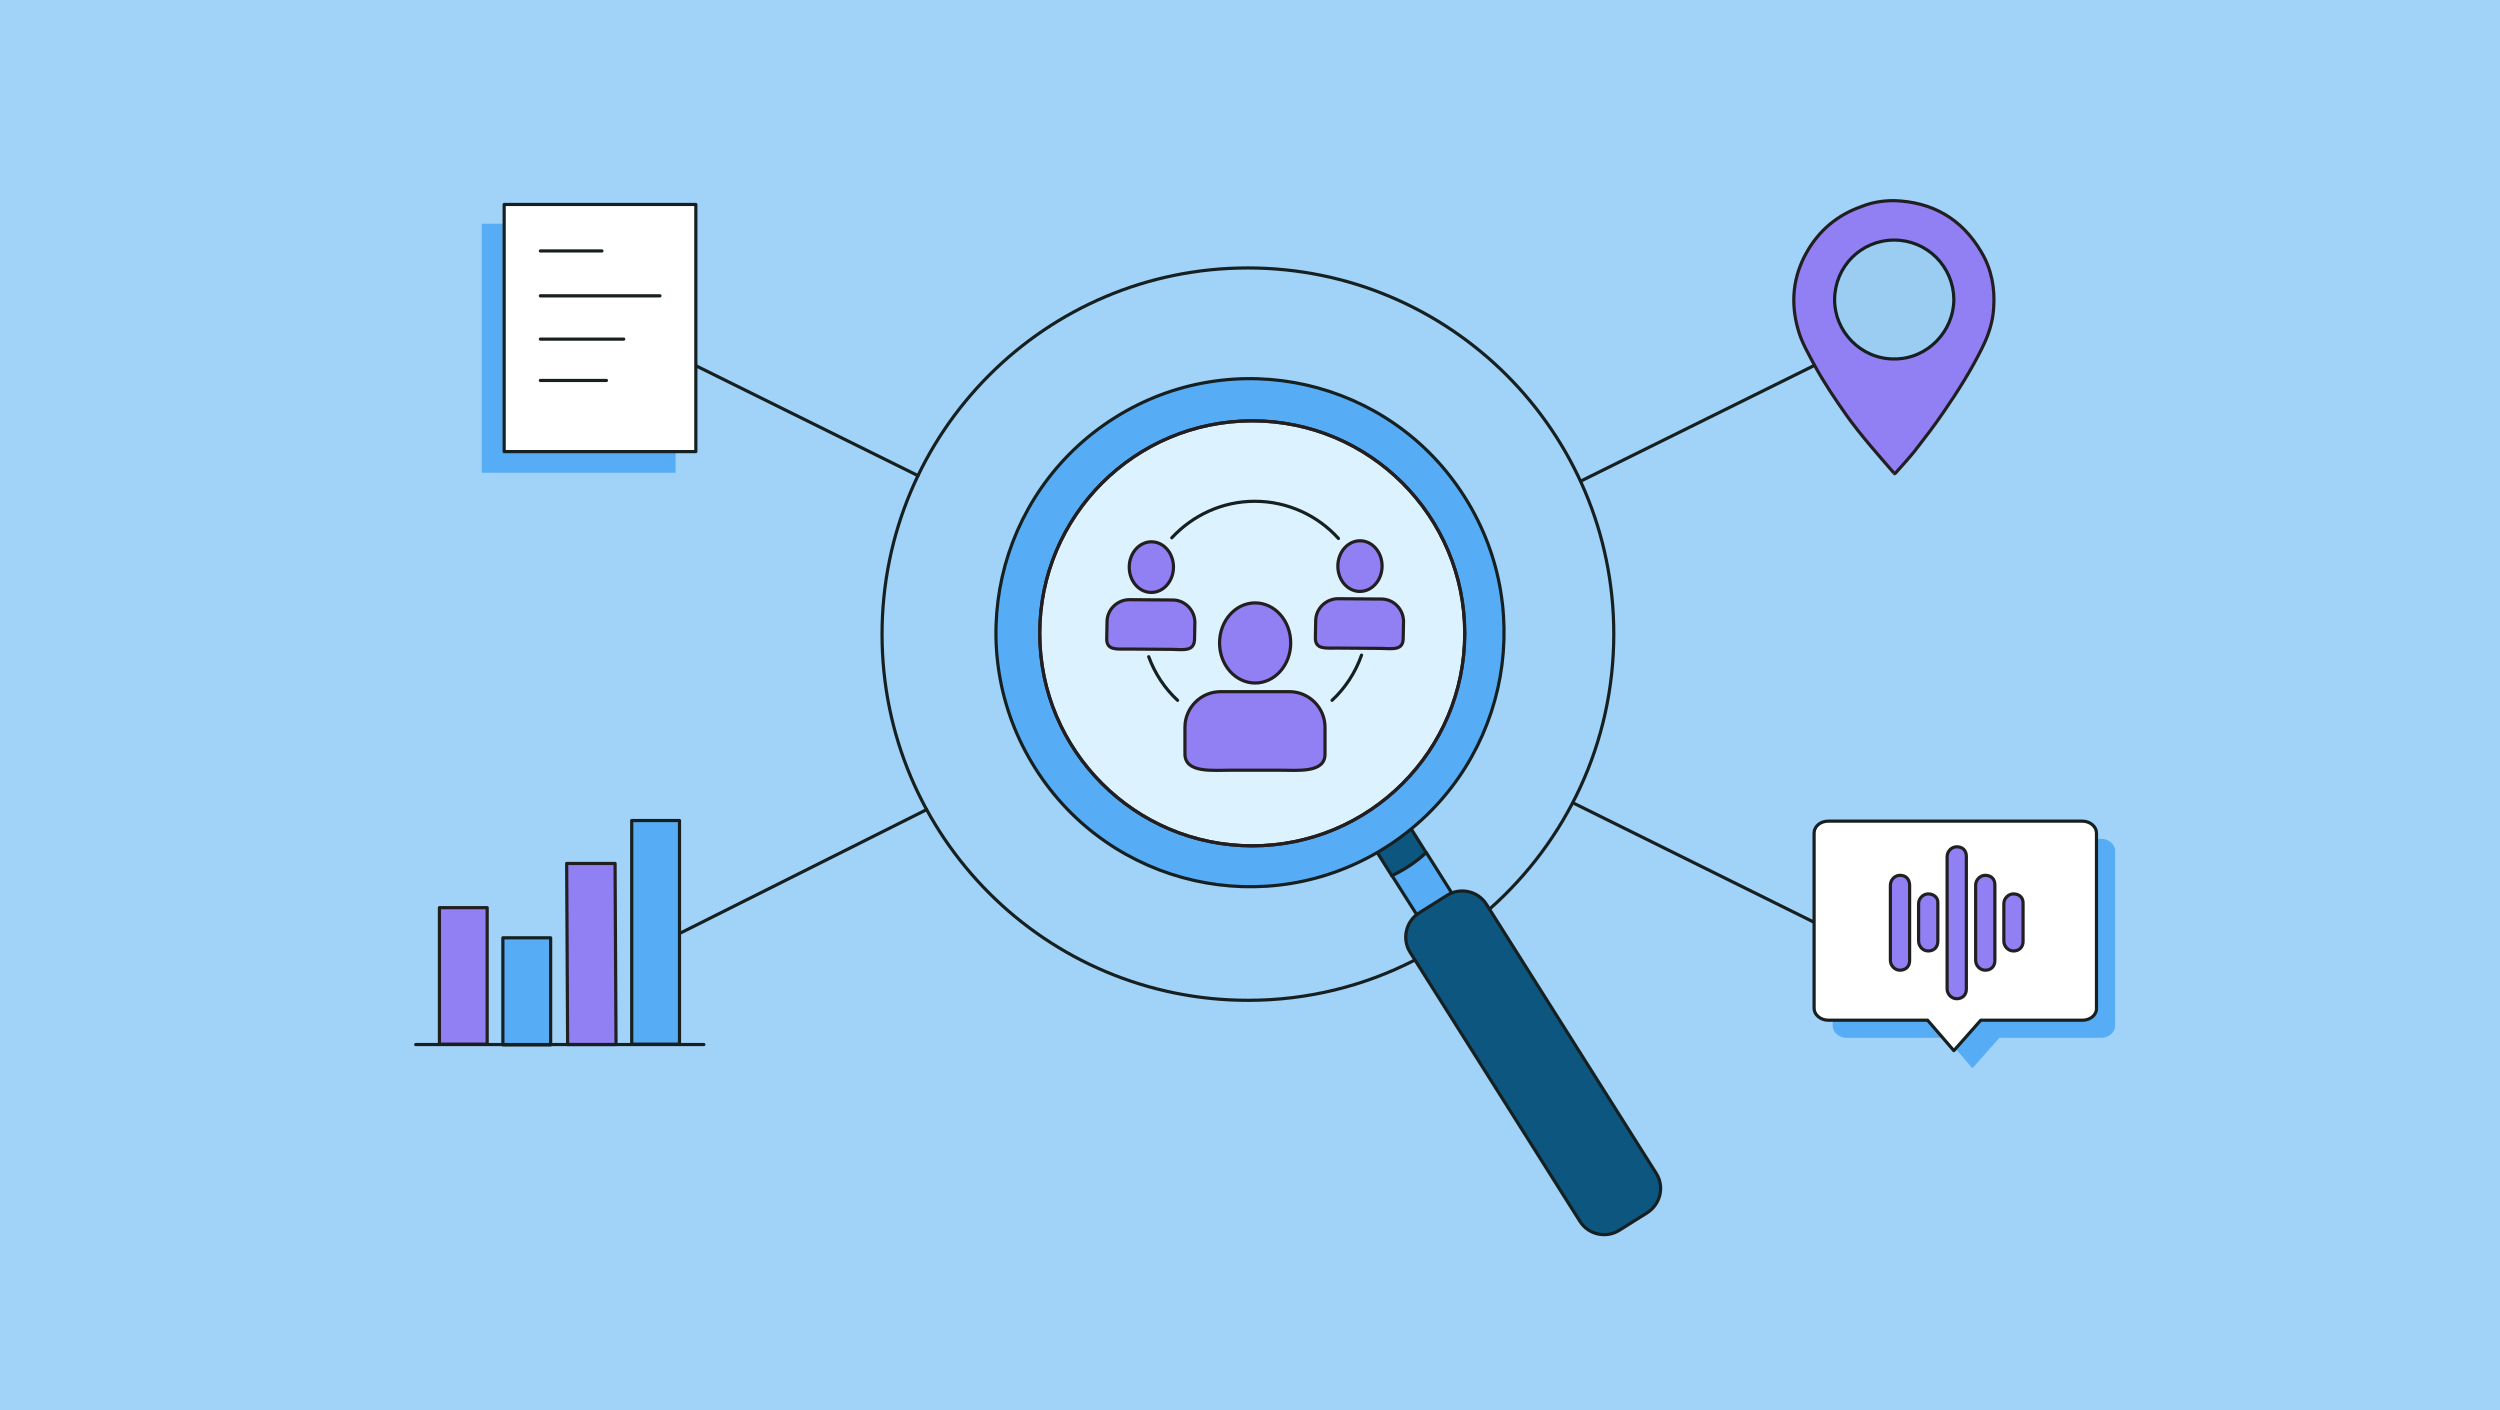 <?xml version="1.0" encoding="UTF-8"?>
<svg xmlns="http://www.w3.org/2000/svg" xmlns:xlink="http://www.w3.org/1999/xlink" version="1.1" id="Layer_1" x="0px" y="0px" viewBox="0 0 780 440" xml:space="preserve"><rect x="0" y="0" width="780" height="440" fill="#333333" stroke="none"/> <g> <rect x="0.1" y="0" opacity="0.1" fill="#CC0F2F" width="780" height="50"></rect> <rect x="0.1" y="390.3" opacity="0.1" fill="#CC0F2F" width="780" height="50"></rect> <rect x="534.6" y="194.6" transform="matrix(-1.836970e-16 1 -1 -1.836970e-16 974.492 -535.22)" opacity="0.1" fill="#CC0F2F" width="440.6" height="50"></rect> <rect x="-195.2" y="194.6" transform="matrix(-1.836970e-16 1 -1 -1.836970e-16 244.711 194.561)" opacity="0.1" fill="#CC0F2F" width="440.6" height="50"></rect> </g> <rect x="-4.9" y="-3.7" fill="#A1D2F8" width="788.4" height="446.2"></rect> <g> <g> <path fill="#56ADF5" d="M655.6,323.8h-31.8l-8.4,9.5l-8.2-9.5h-31c-2.4,0-4.4-1.7-4.4-3.7v-54.7c0-2,1.9-3.7,4.4-3.7h79.3 c2.4,0,4.4,1.7,4.4,3.7v54.7C659.9,322.1,657.9,323.8,655.6,323.8z"></path> </g> <g> <path fill="#FFFFFF" stroke="#162020" stroke-linecap="round" stroke-linejoin="round" stroke-miterlimit="10" d="M649.8,318.3 H618l-8.4,9.5l-8.2-9.5h-31c-2.4,0-4.4-1.7-4.4-3.7v-54.7c0-2,1.9-3.7,4.4-3.7h79.3c2.4,0,4.4,1.7,4.4,3.7v54.7 C654.2,316.6,652.2,318.3,649.8,318.3z"></path> </g> <g> <path fill="#9180F4" stroke="#231F20" stroke-linecap="round" stroke-linejoin="round" stroke-miterlimit="10" d="M619.4,273.1 c-1.6,0-3,1.4-3,3.1v11.7v11.7c0,1.6,1.3,3.1,3,3.1c1.8,0,3-1.2,3-3v-11.8v-11.8C622.4,274.2,621.2,273.1,619.4,273.1z"></path> <path fill="#9180F4" stroke="#231F20" stroke-linecap="round" stroke-linejoin="round" stroke-miterlimit="10" d="M628.2,278.9 c-1.6,0-3,1.4-3,3.1v5.8v5.8c0,1.6,1.3,3.1,3,3.1c1.8,0,3-1.2,3-3v-6v-6C631.2,280.1,630.1,278.9,628.2,278.9z"></path> <path fill="#9180F4" stroke="#231F20" stroke-linecap="round" stroke-linejoin="round" stroke-miterlimit="10" d="M610.5,264.2 c-1.6,0-3,1.4-3,3.1v20.6v20.6c0,1.6,1.3,3.1,3,3.1c1.8,0,3-1.2,3-3v-20.7v-20.7C613.5,265.3,612.3,264.2,610.5,264.2z"></path> <path fill="#9180F4" stroke="#231F20" stroke-linecap="round" stroke-linejoin="round" stroke-miterlimit="10" d="M601.6,278.9 c-1.6,0-3,1.4-3,3.1v5.8v5.8c0,1.6,1.3,3.1,3,3.1c1.8,0,3-1.2,3-3v-6v-6C604.7,280.1,603.4,278.9,601.6,278.9z"></path> <path fill="#9180F4" stroke="#231F20" stroke-linecap="round" stroke-linejoin="round" stroke-miterlimit="10" d="M592.8,273.1 c-1.6,0-3,1.4-3,3.1v11.7v11.7c0,1.6,1.3,3.1,3,3.1c1.8,0,3-1.2,3-3v-11.8v-11.8C595.7,274.2,594.6,273.1,592.8,273.1z"></path> </g> </g> <g> <rect x="150.3" y="69.8" fill="#56ADF5" width="60.5" height="77.7"></rect> <rect x="157.3" y="63.8" fill="#FFFFFF" stroke="#162020" stroke-linecap="round" stroke-linejoin="round" stroke-miterlimit="10" width="59.8" height="77.1"></rect> <line fill="none" stroke="#162020" stroke-linecap="round" stroke-linejoin="round" stroke-miterlimit="10" x1="168.6" y1="78.3" x2="187.8" y2="78.3"></line> <line fill="none" stroke="#162020" stroke-linecap="round" stroke-linejoin="round" stroke-miterlimit="10" x1="168.6" y1="92.3" x2="205.9" y2="92.3"></line> <line fill="none" stroke="#162020" stroke-linecap="round" stroke-linejoin="round" stroke-miterlimit="10" x1="168.6" y1="105.8" x2="194.6" y2="105.8"></line> <line fill="none" stroke="#162020" stroke-linecap="round" stroke-linejoin="round" stroke-miterlimit="10" x1="168.6" y1="118.7" x2="189.2" y2="118.7"></line> </g> <polygon fill="#9180F4" stroke="#231F20" stroke-linecap="round" stroke-linejoin="round" stroke-miterlimit="10" points=" 192.2,325.9 177.1,325.9 176.8,269.4 191.9,269.4 "></polygon> <rect x="156.9" y="292.6" fill="#56ADF5" stroke="#162020" stroke-linecap="round" stroke-linejoin="round" stroke-miterlimit="10" width="14.9" height="33.4"></rect> <rect x="137.1" y="283.2" fill="#9180F4" stroke="#231F20" stroke-linecap="round" stroke-linejoin="round" stroke-miterlimit="10" width="14.9" height="42.6"></rect> <rect x="197.1" y="256" fill="#56ADF5" stroke="#162020" stroke-linecap="round" stroke-linejoin="round" stroke-miterlimit="10" width="14.9" height="69.8"></rect> <path fill="none" stroke="#162020" stroke-linecap="round" stroke-linejoin="round" stroke-miterlimit="10" d="M441.3,299.6 c-15.6,8-33.2,12.5-51.9,12.5c-63.1,0-114.2-51.1-114.2-114.2S326.2,83.6,389.3,83.6s114.2,51.1,114.2,114.2 c0,34.1-14.9,64.6-38.5,85.6"></path> <g> <path fill="#9180F4" stroke="#231F20" stroke-linecap="round" stroke-linejoin="round" stroke-miterlimit="10" d="M591,62.6 c11.9,0.4,21,5.6,27.1,15.9c3.3,5.5,4.4,11.5,3.9,17.9c-0.3,4.4-1.7,8.4-3.6,12.2c-3.4,6.9-7.5,13.4-11.9,19.8 c-2.9,4.3-6,8.3-9.1,12.3c-1.6,2-4.3,5-6,6.9c-0.2,0.2,0.1-0.1-0.3,0.2c-4.7-5.4-10.7-12.2-14.9-18.1c-3.6-5.1-7.1-10.3-10.1-15.8 c-1.9-3.6-4-7.1-5.1-11.1c-2.4-8.4-1.6-16.5,2.7-24.1c3.9-6.9,9.7-11.7,17.2-14.3C584.1,63.1,587.5,62.6,591,62.6z"></path> <path fill="#9BCCF2" stroke="#162020" stroke-linecap="round" stroke-linejoin="round" stroke-miterlimit="10" d="M591,74.9 c-10.3,0-18.5,8.2-18.6,18.5c-0.1,9.9,8.1,18.6,18.5,18.6c10.5,0.1,18.7-8.7,18.7-18.6C609.5,83.2,601.3,74.9,591,74.9z"></path> </g> <line fill="none" stroke="#162020" stroke-linecap="round" stroke-linejoin="round" stroke-miterlimit="10" x1="286.4" y1="148.4" x2="217.3" y2="114.2"></line> <line fill="none" stroke="#162020" stroke-linecap="round" stroke-linejoin="round" stroke-miterlimit="10" x1="493.2" y1="150.1" x2="565.7" y2="114.2"></line> <line fill="none" stroke="#162020" stroke-linecap="round" stroke-linejoin="round" stroke-miterlimit="10" x1="289.1" y1="252.6" x2="212.5" y2="291"></line> <line fill="none" stroke="#162020" stroke-linecap="round" stroke-linejoin="round" stroke-miterlimit="10" x1="490.8" y1="250.5" x2="565.7" y2="287.6"></line> <g> <g> <g> <path fill="#0C5680" stroke="#162020" stroke-linecap="round" stroke-linejoin="round" stroke-miterlimit="10" d="M439.9,258 l-10.9,6.9l5.3,8.4c3-1.4,6.9-3.7,10.7-7.2L439.9,258z"></path> <path fill="#56ADF5" stroke="#162020" stroke-linecap="round" stroke-linejoin="round" stroke-miterlimit="10" d="M453.7,279.8 l-8.7-13.8c-3.8,3.5-7.7,5.8-10.7,7.2l8.5,13.4L453.7,279.8z"></path> </g> <path fill="#0C5680" stroke="#162020" stroke-linecap="round" stroke-linejoin="round" stroke-miterlimit="10" d="M513.9,378.4 l-8.6,5.4c-4.2,2.7-9.8,1.4-12.4-2.8l-52.9-83.8c-2.7-4.2-1.4-9.8,2.8-12.4l8.6-5.4c4.2-2.7,9.8-1.4,12.4,2.8l52.9,83.8 C519.4,370.2,518.1,375.7,513.9,378.4z"></path> <path fill="#56ADF5" stroke="#162020" stroke-linecap="round" stroke-linejoin="round" stroke-miterlimit="10" d="M347.7,130.4 c-37,23.4-48.1,72.3-24.7,109.3c23.4,37,72.3,48.1,109.3,24.7c37-23.4,48.1-72.3,24.7-109.3C433.7,118.1,384.7,107,347.7,130.4z M445.6,162.4c19.3,30.6,10.2,71.2-20.4,90.5c-30.6,19.3-71.2,10.2-90.5-20.4c-19.3-30.6-10.2-71.2,20.4-90.5 C385.8,122.6,426.3,131.8,445.6,162.4z"></path> </g> <circle fill="#DCF2FF" stroke="#231F20" stroke-linecap="round" stroke-linejoin="round" stroke-miterlimit="10" cx="390.7" cy="197.6" r="66.3"></circle> <g> <defs> <circle id="SVGID_1_" cx="390.7" cy="197.6" r="66.3"></circle> </defs> <clipPath id="SVGID_00000088821130700616034900000010286317426195654840_"> <use xlink:href="#SVGID_1_" overflow="visible"></use> </clipPath> <g clip-path="url(#SVGID_00000088821130700616034900000010286317426195654840_)"> <path fill="#FFB21C" stroke="#231F20" stroke-linecap="round" stroke-linejoin="round" stroke-miterlimit="10" d="M229.9,157.8 c0,14.6-11.8,26.4-26.4,26.4c-1.1,0-2.2-0.1-3.2-0.2"></path> <path fill="#FFB21C" stroke="#231F20" stroke-linecap="round" stroke-linejoin="round" stroke-miterlimit="10" d="M200.6,240.2 c0.7-0.1,1.4-0.1,2.1-0.1c14.4,0,26.2,11.6,26.4,25.9"></path> </g> </g> <circle fill="none" stroke="#231F20" stroke-linecap="round" stroke-linejoin="round" stroke-miterlimit="10" cx="390.7" cy="197.6" r="66.3"></circle> </g> <g> <g> <path fill="#9180F4" stroke="#231F20" stroke-linecap="round" stroke-linejoin="round" stroke-miterlimit="10" d="M398.9,240.3 h-14.5c-6.1,0-14.7,1-14.7-5.1v-8.3c0-6.1,5-11.1,11.1-11.1h21.5c6.1,0,11.1,5,11.1,11.1v8.3C413.5,241.3,404.9,240.3,398.9,240.3 z"></path> <ellipse fill="#9180F4" stroke="#231F20" stroke-linecap="round" stroke-linejoin="round" stroke-miterlimit="10" cx="391.6" cy="200.6" rx="11.1" ry="12.5"></ellipse> </g> <path fill="none" stroke="#162020" stroke-linecap="round" stroke-linejoin="round" stroke-miterlimit="10" d="M365.6,167.8 c6.5-7,15.7-11.4,25.9-11.4c10.3,0,19.7,4.5,26.1,11.6"></path> <path fill="none" stroke="#162020" stroke-linecap="round" stroke-linejoin="round" stroke-miterlimit="10" d="M367.4,218.5 c-4-3.7-7.1-8.4-9-13.6"></path> <path fill="none" stroke="#162020" stroke-linecap="round" stroke-linejoin="round" stroke-miterlimit="10" d="M424.8,204.4 c-1.9,5.4-5.1,10.3-9.2,14.1"></path> <g> <path fill="#9180F4" stroke="#231F20" stroke-linecap="round" stroke-linejoin="round" stroke-miterlimit="10" d="M430.8,202.3 l-13.5-0.1c-3.8,0-7,0.5-6.9-3.3l0.1-5.2c0-3.8,3.2-6.9,7-6.9l13.5,0.1c3.8,0,6.9,3.2,6.9,7l-0.1,5.2 C437.8,203,434.6,202.4,430.8,202.3z"></path> <ellipse transform="matrix(1.114161e-02 -1 1 1.114161e-02 242.982 598.957)" fill="#9180F4" stroke="#231F20" stroke-linecap="round" stroke-linejoin="round" stroke-miterlimit="10" cx="424.3" cy="176.6" rx="7.9" ry="6.9"></ellipse> </g> <g> <path fill="#9180F4" stroke="#231F20" stroke-linecap="round" stroke-linejoin="round" stroke-miterlimit="10" d="M365.6,202.6 l-13.4-0.1c-3.8,0-7,0.5-6.9-3.3l0.1-5.2c0-3.8,3.2-6.9,7-6.9l13.5,0.1c3.8,0,6.9,3.2,6.9,7l-0.1,5.2 C372.6,203.3,369.4,202.7,365.6,202.6z"></path> <ellipse transform="matrix(1.114161e-02 -1 1 1.114161e-02 178.323 534.171)" fill="#9180F4" stroke="#231F20" stroke-linecap="round" stroke-linejoin="round" stroke-miterlimit="10" cx="359.2" cy="176.9" rx="7.9" ry="6.9"></ellipse> </g> </g> <line fill="#56ADF5" stroke="#162020" stroke-linecap="round" stroke-linejoin="round" stroke-miterlimit="10" x1="129.7" y1="325.9" x2="219.6" y2="325.9"></line> </svg>
